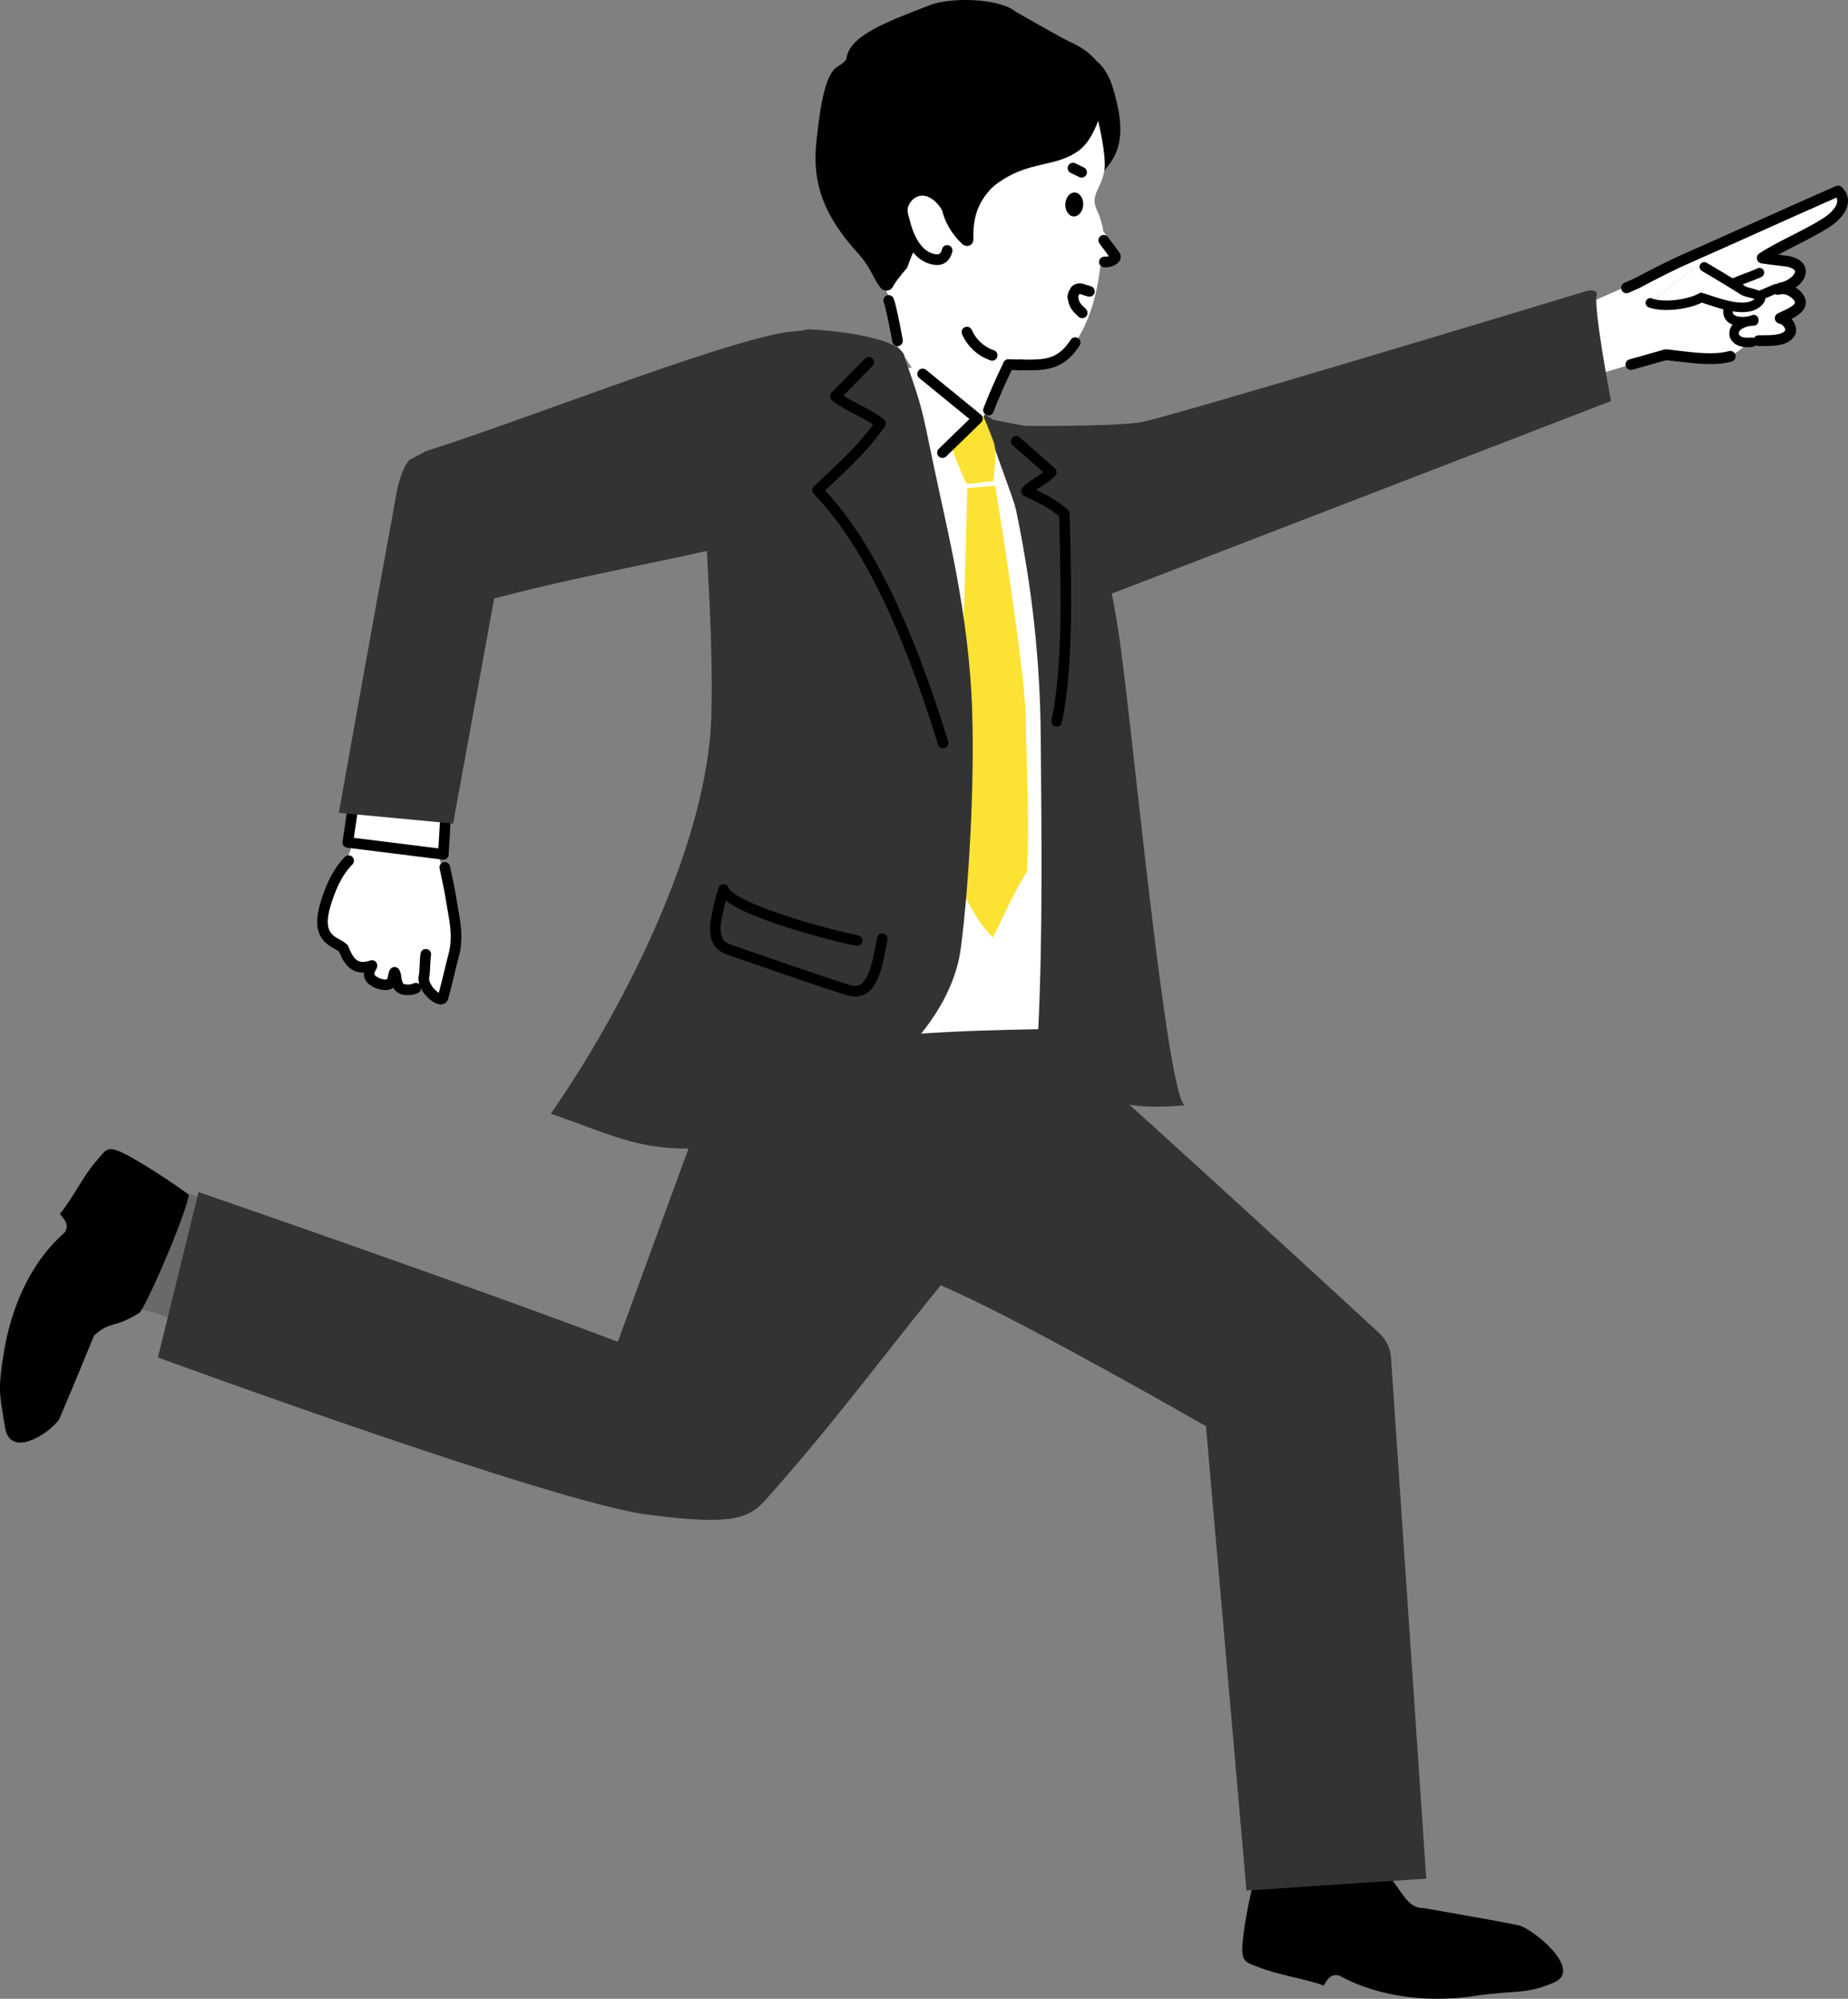 <svg width="135" height="146" viewBox="0 0 135 146" fill="none" xmlns="http://www.w3.org/2000/svg">
<rect x="0" y="0" width="135" height="146" fill="#808080" stroke="none"/>
<g clip-path="url(#clip0_4_19090)">
<path d="M128.583 21.581H128.402C129.248 22.187 126.899 22.779 126.34 22.327L126.233 22.679L126.769 23.336L128.113 23.345C127.952 23.39 127.788 23.435 127.621 23.465L127.628 23.505C126.576 23.552 126.24 25.126 127.588 24.978C128.25 24.84 130.027 25.198 130.439 24.291C130.495 23.866 130.147 23.398 129.678 23.302C130.399 22.955 131.774 22.474 130.841 21.572C130.032 20.877 129.436 21.156 128.583 21.581Z" fill="white"/>
<path d="M124.5 19.493C124.354 19.527 123.595 19.57 123.524 19.739L122.873 18.923C127.499 16.879 129.025 16.153 133.9 14.008C134.633 14.687 134.104 15.675 132.948 16.377C131.737 17.162 129.393 18.179 128.363 18.901C128.994 19 129.781 19.08 130.263 19.147C131.996 19.554 130.877 20.899 129.721 21.089C128.689 21.608 128.324 21.717 127.241 21.15C126.059 20.409 124.502 19.493 124.502 19.493H124.5ZM126.685 20.657C127.214 20.427 128.066 20.137 128.535 19.912C128.04 20.117 127.158 20.449 126.685 20.657Z" fill="white"/>
<path d="M124.277 21.732C123.594 22.16 121.618 22.526 120.555 22.123L123.525 19.741L122.874 18.924C121.874 19.356 120.218 20.198 119.219 20.738L114.076 23.016L115.249 27.788L121.33 25.967C123.98 26.269 126.392 26.741 127.668 24.978C126.286 25.19 126.51 23.576 127.63 23.506L127.623 23.466C126.876 23.695 125.881 23.146 126.342 22.328C125.286 22.01 124.842 21.967 124.278 21.734L124.277 21.732Z" fill="white"/>
<path d="M123.524 19.739L120.554 22.122C121.618 22.525 123.593 22.159 124.276 21.731C125.177 21.974 127.794 23.151 128.603 21.858C128.613 21.381 127.566 21.453 127.239 21.149C126.056 20.408 124.5 19.492 124.5 19.492C124.359 19.535 123.593 19.562 123.524 19.738V19.739Z" fill="white"/>
<path d="M126.685 20.657L127.489 20.332C127.213 20.437 126.934 20.545 126.685 20.657Z" fill="white"/>
<path d="M128.535 19.912L127.489 20.332C127.874 20.192 128.251 20.052 128.535 19.912Z" fill="white"/>
<path d="M127.285 22.803C126.419 22.803 125.439 22.475 124.73 22.238C124.576 22.186 124.437 22.14 124.32 22.104C123.47 22.544 121.56 22.873 120.433 22.446C120.255 22.378 120.166 22.179 120.233 22C120.3 21.823 120.498 21.732 120.676 21.799C121.62 22.157 123.474 21.827 124.095 21.438C124.175 21.387 124.274 21.373 124.366 21.398C124.523 21.439 124.719 21.506 124.946 21.581C125.863 21.888 127.512 22.439 128.174 21.84C128.067 21.798 127.904 21.759 127.794 21.732C127.518 21.664 127.232 21.594 127.034 21.428C125.872 20.7 124.342 19.8 124.327 19.791C124.163 19.694 124.107 19.483 124.203 19.319C124.3 19.154 124.51 19.099 124.674 19.195C124.689 19.204 126.248 20.122 127.422 20.856C127.44 20.868 127.457 20.881 127.473 20.896C127.54 20.959 127.791 21.02 127.957 21.06C128.355 21.158 128.959 21.305 128.948 21.866C128.947 21.928 128.929 21.989 128.895 22.042C128.54 22.61 127.946 22.801 127.285 22.801V22.803Z" fill="black"/>
<path d="M127.659 25.357C127.23 25.357 126.657 25.258 126.389 24.68C126.38 24.66 126.372 24.64 126.367 24.618C126.286 24.294 126.349 23.988 126.548 23.733C126.892 23.294 127.573 23.1 128.101 23.1C128.106 23.1 128.11 23.1 128.116 23.1C128.306 23.101 128.458 23.257 128.457 23.447C128.456 23.637 128.303 23.79 128.113 23.79H128.102C127.745 23.79 127.271 23.928 127.09 24.16C127.03 24.238 127.009 24.319 127.027 24.419C127.126 24.599 127.334 24.706 127.961 24.652C128.147 24.636 128.317 24.777 128.333 24.967C128.349 25.157 128.209 25.325 128.019 25.34C127.925 25.348 127.8 25.36 127.66 25.36L127.659 25.357Z" fill="black"/>
<path d="M127.287 23.841C126.925 23.841 126.555 23.765 126.279 23.56C125.993 23.347 125.855 23.022 125.892 22.644C125.91 22.454 126.081 22.316 126.267 22.334C126.456 22.353 126.594 22.521 126.576 22.71C126.559 22.883 126.623 22.955 126.688 23.003C126.96 23.205 127.607 23.181 127.981 23.023C128.156 22.95 128.358 23.033 128.431 23.209C128.504 23.385 128.421 23.587 128.247 23.661C128.004 23.762 127.65 23.839 127.288 23.839L127.287 23.841Z" fill="black"/>
<path d="M126.685 21.004C126.555 21.004 126.431 20.93 126.372 20.802C126.293 20.629 126.368 20.424 126.54 20.345C126.816 20.218 127.142 20.096 127.456 19.978C127.788 19.854 128.13 19.726 128.382 19.602C128.552 19.518 128.759 19.589 128.842 19.761C128.926 19.932 128.856 20.139 128.685 20.223C128.401 20.363 128.043 20.497 127.696 20.626C127.392 20.739 127.079 20.857 126.828 20.972C126.781 20.994 126.733 21.004 126.685 21.004Z" fill="black"/>
<path d="M128.584 21.926C128.451 21.926 128.324 21.848 128.268 21.717C128.193 21.542 128.274 21.339 128.448 21.264L129.585 20.773C129.76 20.698 129.961 20.779 130.036 20.954C130.111 21.13 130.031 21.332 129.856 21.408L128.719 21.898C128.676 21.917 128.63 21.926 128.584 21.926Z" fill="black"/>
<path d="M97.497 27.3C97.456 27.311 97.419 27.324 97.388 27.337C97.421 27.327 97.458 27.315 97.497 27.3Z" fill="#505050"/>
<path d="M117.689 29.291C117.689 29.291 116.277 21.961 116.68 21.421C116.667 21.424 116.643 21.483 116.624 21.524C116.693 21.38 116.572 21.085 115.865 21.269C115.85 21.273 115.834 21.277 115.82 21.281C112.562 22.282 84.654 30.698 83.257 30.857C80.892 31.172 74.885 31.108 74.885 31.108L72.553 30.668L75.641 37.5L74.046 47.613L77.056 44.954L82.835 42.739C82.835 42.739 117.651 29.316 117.687 29.294L117.689 29.291ZM116.617 21.536C116.61 21.549 116.604 21.558 116.6 21.558C116.607 21.552 116.612 21.544 116.617 21.536Z" fill="#333333"/>
<path d="M119.138 27.026C118.966 27.026 118.808 26.912 118.76 26.738C118.702 26.529 118.823 26.31 119.031 26.252L121.592 25.529C121.641 25.515 121.692 25.511 121.742 25.516C121.974 25.542 122.202 25.57 122.43 25.597C123.881 25.771 125.253 25.937 126.296 25.649C126.506 25.591 126.721 25.715 126.779 25.924C126.836 26.135 126.713 26.351 126.505 26.409C125.312 26.738 123.866 26.563 122.337 26.379C122.136 26.355 121.934 26.331 121.73 26.307L119.243 27.009C119.207 27.019 119.171 27.023 119.137 27.023L119.138 27.026ZM128.474 25.278C128.259 25.278 128.084 25.103 128.082 24.887C128.08 24.669 128.255 24.491 128.471 24.489C128.553 24.489 128.639 24.489 128.727 24.489C129.343 24.489 130.181 24.491 130.423 24.125C130.411 23.929 130.227 23.684 129.97 23.632C129.804 23.598 129.68 23.462 129.659 23.294C129.638 23.127 129.726 22.964 129.878 22.89C129.953 22.855 130.035 22.816 130.121 22.777C130.437 22.632 131.093 22.331 131.131 22.108C131.14 22.058 131.096 21.953 130.948 21.807C130.549 21.469 130.268 21.448 129.97 21.523C129.775 21.571 129.575 21.464 129.507 21.274C129.438 21.084 129.525 20.873 129.705 20.786C129.772 20.753 129.841 20.719 129.914 20.682C129.949 20.664 129.987 20.652 130.026 20.646C130.626 20.547 131.126 20.084 131.135 19.834C131.139 19.705 130.914 19.566 130.561 19.481C130.386 19.457 130.171 19.431 129.939 19.403C129.533 19.355 129.073 19.3 128.672 19.237C128.514 19.212 128.387 19.093 128.35 18.936C128.314 18.78 128.377 18.617 128.508 18.525C129.065 18.133 129.948 17.683 130.882 17.206C131.697 16.79 132.54 16.359 133.104 15.992C133.108 15.99 133.111 15.988 133.114 15.986C133.752 15.599 134.173 15.117 134.212 14.728C134.223 14.622 134.205 14.525 134.157 14.434C131.716 15.51 130.157 16.209 128.511 16.95C127.061 17.601 125.562 18.275 123.402 19.23C122.444 19.644 120.818 20.466 119.775 21.031C119.766 21.035 119.757 21.04 119.747 21.044L118.978 21.385C118.779 21.473 118.548 21.383 118.46 21.184C118.373 20.985 118.462 20.752 118.661 20.664L119.416 20.33C120.476 19.759 122.118 18.928 123.089 18.508C125.244 17.556 126.742 16.882 128.191 16.231C129.9 15.463 131.513 14.738 134.114 13.593C134.257 13.53 134.423 13.558 134.538 13.664C134.879 13.981 135.037 14.376 134.993 14.807C134.927 15.456 134.393 16.13 133.527 16.657C132.929 17.045 132.07 17.484 131.239 17.908C130.782 18.142 130.316 18.38 129.903 18.605C129.947 18.61 129.99 18.615 130.032 18.62C130.277 18.649 130.503 18.676 130.686 18.701C130.698 18.702 130.71 18.705 130.722 18.708C131.788 18.959 131.929 19.537 131.919 19.86C131.904 20.301 131.596 20.708 131.178 21C131.275 21.062 131.371 21.134 131.467 21.217C131.473 21.222 131.48 21.227 131.485 21.232C131.823 21.56 131.964 21.899 131.906 22.241C131.822 22.733 131.355 23.049 130.87 23.296C131.113 23.569 131.247 23.931 131.2 24.288C131.194 24.326 131.184 24.364 131.167 24.399C130.766 25.281 129.588 25.28 128.727 25.278C128.641 25.278 128.558 25.278 128.479 25.278H128.474Z" fill="black"/>
<path d="M80.883 6.62C81.151 7.552 81.72 9.465 81.132 10.913C80.73 11.903 79.685 12.962 78.713 13.396C78.693 13.405 78.051 14.067 77.068 14.189C76.525 14.256 75.956 14.305 75.492 14.187C74.93 14.044 74.617 13.681 74.385 13.319C73.232 11.509 73.526 9.217 74.98 7.159C75.58 6.309 76.701 4.82 78.185 4.47C79.891 4.068 80.633 5.748 80.883 6.619V6.62Z" fill="black"/>
<path d="M76.155 14.718C75.889 14.718 75.626 14.695 75.377 14.631C74.629 14.441 74.232 13.932 73.999 13.567C72.78 11.653 73.006 9.159 74.606 6.895C75.082 6.222 76.344 4.435 78.079 4.025C79.564 3.675 80.776 4.598 81.321 6.493L81.336 6.544C81.613 7.509 82.191 9.517 81.553 11.086C81.118 12.155 80.037 13.279 78.962 13.785C78.424 14.259 77.773 14.564 77.122 14.643C76.816 14.682 76.484 14.717 76.155 14.717V14.718ZM78.674 4.87C78.553 4.87 78.424 4.885 78.288 4.917C76.888 5.248 75.77 6.83 75.351 7.425C73.954 9.402 73.742 11.461 74.768 13.072C74.95 13.355 75.176 13.633 75.603 13.742C75.988 13.84 76.507 13.796 77.011 13.733C77.49 13.674 77.979 13.44 78.383 13.075C78.416 13.045 78.458 13.008 78.526 12.977C79.399 12.587 80.357 11.604 80.709 10.74C81.226 9.465 80.709 7.664 80.459 6.799L80.444 6.747C80.234 6.014 79.734 4.871 78.674 4.871V4.87Z" fill="black"/>
<path d="M81.716 18.489L80.601 16.899C80.54 16.46 80.405 15.95 80.141 15.374C79.594 14.186 80.438 13.909 80.683 12.398C80.844 11.406 80.172 8.183 79.843 7.712C78.062 4.074 75.213 4.411 72.15 1.986C66.617 -1.816 64.399 6.894 63.513 13.811C62.998 18.276 64.265 19.905 65.071 22.039C65.34 23.002 65.679 24.602 65.573 25.271C66.932 27.338 67.213 27.977 68.651 29.304C69.391 29.987 71.63 29.972 72.024 30.879C72.11 30.47 72.205 30.072 72.316 29.742C72.623 28.822 73.12 27.925 73.665 26.634C75.942 26.654 77.205 26.894 78.396 25.241C79.476 23.743 80.126 21.721 80.378 19.47C80.72 19.409 81.08 19.334 81.383 19.269C81.732 19.194 81.902 18.795 81.716 18.489Z" fill="white"/>
<path d="M72.496 33.293C73.204 36.482 74.057 38.994 74.84 44.029C75.623 49.065 76.409 56.566 75.36 62.976C74.648 67.318 73.634 74.635 77.648 78.277C80.382 80.757 82.968 81.048 86.531 80.737C85.193 79.663 82.766 53.599 81.815 46.895C81.183 42.444 79.975 36.924 78.343 34.863C76.144 32.088 74.476 32.051 72.032 30.315C71.891 30.215 71.76 30.424 71.565 30.081C72.117 32.496 71.787 30.104 72.495 33.293H72.496Z" fill="#333333"/>
<path d="M93.136 130.677C92.456 132.924 91.874 135.032 91.592 137.313C94.786 137.155 97.856 137.069 101.109 136.877C100.508 135.943 100.98 128.618 99.704 128.906C98.43 129.196 94.867 130.343 93.136 130.677Z" fill="#696969"/>
<path d="M17.353 88.384C15.063 87.539 12.884 86.957 10.632 86.201C10.367 89.368 10.033 92.374 9.799 95.616C10.591 95.341 17.088 98.31 17.063 96.723C17.038 95.135 16.987 90.476 17.353 88.382V88.384Z" fill="#696969"/>
<path d="M13.79 87.264C12.555 86.338 10.021 84.704 8.895 84.174C7.77 83.643 7.673 84.1 7.124 84.705C6.119 85.813 5.356 87.471 4.379 88.671C4.699 89.088 5.075 89.404 4.742 90.013C2.041 92.364 0.777 95.814 0.29 98.739C-0.197 101.664 -0.001 101.911 0.365 104.249C0.731 106.586 3.575 104.726 4.32 103.681C5.191 101.639 6.057 99.551 6.87 97.556C8.096 96.443 8.323 97.066 10.172 95.903C10.582 95.644 13.615 88.695 13.79 87.265V87.264Z" fill="black"/>
<path d="M70.024 92.313C65.359 97.871 61.651 103.116 56.111 109.352C54.83 110.793 53.977 111.532 47.198 110.619C40.276 109.688 11.536 99.155 11.536 99.155L14.506 87.074C14.506 87.074 33.888 93.754 45.133 98.011C47.309 92.049 49.492 86.083 51.681 80.122C57.779 80.723 63.897 81.479 69.997 81.918C70.029 85.358 69.868 88.975 70.024 92.313Z" fill="#333333"/>
<path d="M60.849 91.525C56.077 91.136 58.394 91.259 56.094 90.27C53.794 89.28 53.035 85.352 52.379 84.116C50.855 81.245 51.636 78.792 52.231 76.503C52.826 74.213 52.902 73.105 53.448 71.01C57.925 71.025 63.205 70.884 67.496 70.888C71.331 70.892 72.173 71.399 75.266 73.143C77.3 75.009 77.254 76.402 79.386 78.218C81.448 81.355 87.357 85.322 89.04 88.692C86.124 89.765 83.797 90.944 80.666 92.198C75.025 91.726 65.621 91.914 60.85 91.527L60.849 91.525Z" fill="#333333"/>
<path d="M91.67 137.088C91.296 138.444 90.799 141.056 90.753 142.221C90.707 143.387 91.158 143.373 91.93 143.686C93.345 144.259 95.204 144.499 96.699 145.029C96.983 144.592 97.146 144.17 97.825 144.297C100.982 146.03 104.754 146.249 107.728 145.793C110.703 145.337 111.372 145.735 113.532 144.806C115.693 143.878 111.907 140.793 110.865 140.614C108.544 140.154 106.234 139.777 103.977 139.37C102.597 139.433 102.235 137.471 100.874 136.531C100.709 136.417 92.827 136.538 91.67 137.088Z" fill="black"/>
<path d="M69.725 94.338C75.266 96.805 88.319 104.306 88.097 104.177L91.057 138.092L104.19 137.222L101.616 99.179C101.569 98.488 101.26 97.841 100.752 97.373C96.935 93.854 80.382 78.614 74.949 73.975C72.434 77.25 69.352 80.106 67.301 83.256C65.249 86.407 63.63 87.189 61.65 90.263C65.638 91.6 64.913 92.194 69.725 94.337V94.338Z" fill="#333333"/>
<path d="M71.835 30.454C72.313 29.661 73.071 28.063 73.402 27.263C70.701 26.715 66.864 27.151 64.163 26.604C63.318 28.916 62.475 31.227 61.629 33.54C63.113 38.906 64.597 44.272 66.081 49.637C63.345 58.636 60.642 67.639 57.917 76.644C63.818 75.534 69.857 75.275 75.847 75.177C76.183 68.18 76.083 60.737 76.028 53.831C75.983 48.177 75.394 43.008 74.287 37.554C74.183 37.04 74.073 36.678 73.854 36.07C73.214 34.296 72.5 32.279 71.835 30.456V30.454Z" fill="white"/>
<path d="M71.812 30.351C71.812 30.351 70.338 32.071 69.499 32.582C69.808 33.628 70.615 35.364 70.615 35.364L72.558 35.136C72.558 35.136 72.858 33.048 72.608 32.336C72.36 31.623 71.812 30.351 71.812 30.351Z" fill="#FCE233"/>
<path d="M68.848 33.454C68.748 33.454 68.648 33.414 68.572 33.338C68.422 33.185 68.424 32.938 68.576 32.788C68.92 32.448 69.397 31.988 69.857 31.542C70.19 31.222 70.53 30.892 70.822 30.608C69.601 29.61 68.378 28.613 67.155 27.616C66.99 27.481 66.964 27.236 67.098 27.069C67.234 26.902 67.478 26.876 67.643 27.011C68.978 28.1 70.314 29.189 71.649 30.279C71.734 30.349 71.787 30.452 71.791 30.562C71.797 30.673 71.754 30.781 71.676 30.858C71.332 31.198 70.855 31.658 70.395 32.103C69.936 32.546 69.461 33.005 69.119 33.341C69.044 33.415 68.946 33.453 68.848 33.453V33.454Z" fill="black"/>
<path d="M77.196 53.089C77.169 53.089 77.142 53.086 77.115 53.08C76.906 53.035 76.773 52.829 76.816 52.618C77.643 48.702 77.505 43.115 77.383 38.184L77.371 37.706C76.534 37.062 76.337 36.967 75.546 36.584C75.344 36.487 75.105 36.371 74.809 36.222C74.698 36.167 74.619 36.061 74.599 35.939C74.579 35.816 74.618 35.69 74.704 35.601C75.011 35.287 75.353 35.069 75.683 34.856C75.868 34.737 76.047 34.623 76.214 34.495C75.47 33.84 74.727 33.184 73.984 32.528C73.823 32.386 73.808 32.14 73.949 31.979C74.09 31.817 74.335 31.801 74.495 31.943C75.348 32.697 76.203 33.449 77.057 34.203C77.136 34.274 77.185 34.374 77.188 34.481C77.192 34.588 77.152 34.691 77.077 34.768C76.77 35.081 76.429 35.3 76.1 35.512C75.957 35.603 75.819 35.692 75.686 35.787C75.756 35.821 75.822 35.852 75.883 35.883C76.734 36.295 76.964 36.407 77.99 37.202C78.083 37.274 78.138 37.383 78.14 37.5L78.157 38.164C78.28 43.136 78.419 48.773 77.573 52.778C77.535 52.961 77.374 53.086 77.195 53.086L77.196 53.089Z" fill="black"/>
<path d="M70.656 35.654L72.702 35.487C72.702 35.487 74.881 48.803 74.933 52.456C74.988 56.434 75.239 60.036 75.011 63.681C74.038 65.24 73.345 66.867 72.529 68.484C71.51 67.448 70.871 66.238 70.22 64.938C69.543 61.631 69.518 58.073 69.923 54.765C70.327 51.456 70.656 35.653 70.656 35.653V35.654Z" fill="#FCE233"/>
<path d="M58.91 24.067C59.938 24.032 66.033 24.553 66.085 26.126C67.353 29.713 67.306 29.649 68.231 34.114C69.156 38.579 70.783 44.799 71.016 51.843C71.193 57.217 70.804 64.525 70.191 69.245C69.14 77.337 57.95 83.009 56.961 83.18C47.705 84.787 46.404 83.495 40.239 81.347C45.692 73.508 51.746 61.406 51.965 52.258C52.102 46.498 51.662 41.611 51.428 36.03C53.902 32.111 56.429 28.031 58.909 24.067H58.91Z" fill="#333333"/>
<path d="M62.472 72.788C62.258 72.788 62.018 72.75 61.749 72.665C59.689 72.007 57.473 71.238 55.329 70.495C54.584 70.236 53.847 69.981 53.13 69.734C51.889 69.308 51.871 68.301 51.86 67.634C51.86 67.612 51.86 67.589 51.865 67.568C52.026 66.531 52.225 65.668 52.493 64.849C52.547 64.684 52.702 64.578 52.873 64.581C53.044 64.585 53.192 64.704 53.235 64.87C53.254 64.944 53.538 65.628 57.431 66.902C59.693 67.642 62.001 68.198 62.679 68.317C62.89 68.354 63.031 68.556 62.994 68.768C62.957 68.979 62.756 69.121 62.545 69.084C61.703 68.934 59.311 68.336 57.191 67.642C54.73 66.836 53.576 66.224 53.023 65.787C52.87 66.355 52.744 66.963 52.636 67.653C52.652 68.415 52.734 68.775 53.382 68.997C54.099 69.244 54.837 69.499 55.584 69.759C57.722 70.501 59.935 71.268 61.985 71.923C62.713 72.155 63.08 71.946 63.442 71.091C63.663 70.571 63.865 69.725 64.062 68.506C64.097 68.293 64.296 68.149 64.507 68.184C64.719 68.219 64.862 68.418 64.827 68.631C64.62 69.914 64.399 70.819 64.154 71.396C63.888 72.026 63.434 72.788 62.472 72.788Z" fill="black"/>
<path d="M68.894 54.661C68.728 54.661 68.576 54.554 68.525 54.387C65.789 45.511 62.821 39.525 59.45 36.088C59.377 36.014 59.337 35.914 59.338 35.809C59.339 35.705 59.383 35.606 59.458 35.534C59.76 35.242 60.062 34.958 60.362 34.675C61.605 33.504 62.782 32.394 63.781 31.015C63.38 30.741 62.947 30.517 62.494 30.282C61.918 29.984 61.324 29.676 60.785 29.252C60.697 29.183 60.644 29.081 60.637 28.971C60.63 28.86 60.671 28.751 60.748 28.673C61.316 28.097 61.882 27.52 62.449 26.942L63.188 26.19C63.338 26.037 63.583 26.036 63.735 26.186C63.888 26.337 63.889 26.584 63.739 26.736L63 27.489C62.538 27.958 62.078 28.427 61.617 28.895C62.002 29.152 62.416 29.366 62.849 29.589C63.424 29.887 64.019 30.196 64.557 30.619C64.719 30.746 64.753 30.977 64.638 31.145C63.547 32.739 62.257 33.955 60.892 35.242C60.688 35.435 60.481 35.629 60.275 35.825C63.622 39.391 66.565 45.394 69.265 54.154C69.329 54.36 69.213 54.577 69.01 54.641C68.971 54.653 68.932 54.659 68.895 54.659L68.894 54.661Z" fill="black"/>
<path d="M34.166 44.246C43.108 41.725 50.246 40.871 57.031 38.845C57.745 34.348 59.185 24.057 59.185 24.057C59.185 24.057 58.27 24.193 57.335 24.279C52.219 25.144 38.384 30.655 31.262 32.904C30.502 33.143 29.813 34.172 30.236 34.851L34.165 44.247L34.166 44.246Z" fill="#333333"/>
<path d="M32.362 72.537C32.478 72.07 32.532 71.649 32.67 71.155C32.808 70.661 33.09 69.307 33.224 68.974C33.704 67.779 33.183 66.712 32.944 65.632C32.706 64.553 32.288 63.558 32.034 62.442C31.729 61.105 31.688 59.606 31.568 58.224C31.419 57.525 31.266 56.834 31.116 56.138C29.64 56.151 28.169 56.147 26.691 56.17C26.542 57.116 26.323 58.38 26.16 59.23C26.095 59.567 26.067 59.615 26.053 59.774C25.976 60.708 25.675 62.407 25.166 62.96C24.024 64.2 24.125 65.657 23.64 66.831C23.246 67.785 23.331 68.2 23.739 68.774C24.146 69.347 24.589 69.092 25.087 69.269C25.258 69.693 25.471 70.193 25.875 70.464C26.28 70.737 26.749 70.662 27.179 70.524C27.089 70.854 26.937 71.112 27.089 71.489C27.241 71.866 27.647 72.215 28.115 72.273C28.488 72.32 28.89 71.829 29.123 71.558C28.994 72.07 29.363 72.442 29.837 72.463C30.396 72.488 30.778 72.41 31.064 71.936C31.084 72.679 31.884 73.411 32.362 72.533V72.537Z" fill="white"/>
<path d="M29.776 72.688C29.554 72.688 29.334 72.651 29.162 72.566C28.933 72.453 28.81 72.296 28.734 72.143C28.515 72.301 28.212 72.356 27.867 72.297C27.418 72.219 26.867 71.94 26.682 71.557C26.589 71.364 26.565 71.191 26.579 71.038C26.281 71.05 25.963 70.992 25.66 70.789C25.207 70.483 24.966 69.996 24.768 69.509C24.646 69.417 24.523 69.351 24.395 69.281C24.114 69.128 23.796 68.955 23.496 68.516C23.089 67.922 23.066 67.066 23.421 65.898C23.707 64.958 24.204 63.591 25.196 62.592C25.347 62.44 25.592 62.44 25.743 62.592C25.894 62.744 25.894 62.99 25.743 63.142C24.873 64.018 24.423 65.265 24.161 66.126C23.879 67.052 23.87 67.69 24.133 68.076C24.328 68.361 24.51 68.46 24.762 68.598C24.934 68.691 25.128 68.797 25.336 68.972C25.385 69.013 25.423 69.066 25.447 69.126C25.608 69.531 25.79 69.943 26.09 70.145C26.32 70.299 26.609 70.302 27.058 70.157C27.202 70.11 27.361 70.153 27.463 70.266C27.565 70.38 27.592 70.542 27.532 70.683C27.503 70.747 27.473 70.807 27.443 70.868C27.333 71.083 27.327 71.119 27.376 71.219C27.423 71.302 27.715 71.494 28.027 71.537C28.175 71.558 28.26 71.533 28.283 71.512C28.306 71.481 28.332 71.35 28.348 71.271C28.376 71.135 28.406 70.981 28.481 70.84C28.546 70.717 28.671 70.639 28.809 70.634C28.949 70.629 29.078 70.698 29.151 70.816C29.273 71.012 29.297 71.208 29.317 71.365C29.326 71.439 29.334 71.503 29.351 71.558C29.359 71.586 29.367 71.614 29.375 71.641C29.425 71.828 29.435 71.839 29.501 71.871C29.634 71.937 30.014 71.93 30.203 71.833C30.394 71.737 30.628 71.813 30.724 72.004C30.82 72.196 30.744 72.431 30.554 72.527C30.355 72.629 30.063 72.692 29.774 72.692L29.776 72.688Z" fill="black"/>
<path d="M32.185 73.365C32.127 73.365 32.068 73.357 32.006 73.342C31.416 73.196 30.392 72.184 30.597 71.241C30.629 71.094 30.642 70.803 30.654 70.522C30.668 70.205 30.682 69.876 30.727 69.635C30.766 69.424 30.968 69.284 31.178 69.324C31.389 69.363 31.528 69.566 31.489 69.777C31.454 69.965 31.442 70.265 31.428 70.557C31.414 70.885 31.4 71.196 31.354 71.407C31.32 71.567 31.395 71.795 31.56 72.033C31.721 72.266 31.917 72.434 32.055 72.522C32.212 71.939 32.337 71.421 32.459 70.917C32.562 70.493 32.659 70.091 32.767 69.68C33.066 68.551 32.894 67.579 32.693 66.453C32.65 66.204 32.604 65.948 32.562 65.684C32.467 65.073 32.305 64.326 32.161 63.666L32.112 63.439C32.066 63.229 32.2 63.022 32.409 62.976C32.62 62.929 32.824 63.063 32.87 63.274L32.92 63.501C33.065 64.171 33.231 64.931 33.33 65.565C33.369 65.82 33.413 66.073 33.457 66.318C33.664 67.484 33.86 68.587 33.517 69.883C33.409 70.286 33.314 70.683 33.212 71.102C33.074 71.674 32.932 72.264 32.743 72.948C32.67 73.21 32.453 73.368 32.186 73.368L32.185 73.365Z" fill="black"/>
<path d="M32.512 58.533C32.456 59.826 32.399 61.118 32.342 62.411C30.031 62.12 27.72 61.828 25.408 61.538C25.609 60.158 25.809 58.779 26.01 57.398C28.178 57.776 30.344 58.155 32.512 58.533Z" fill="white"/>
<path d="M32.389 62.794C32.373 62.794 32.358 62.794 32.341 62.791L25.361 61.922C25.258 61.909 25.164 61.854 25.101 61.771C25.038 61.688 25.01 61.582 25.026 61.478L25.627 57.339C25.642 57.232 25.702 57.136 25.79 57.074C25.879 57.012 25.988 56.991 26.094 57.014L32.678 58.461C32.864 58.502 32.993 58.673 32.983 58.864L32.776 62.425C32.77 62.533 32.721 62.633 32.638 62.702C32.568 62.761 32.48 62.792 32.39 62.792L32.389 62.794ZM25.85 61.199L32.026 61.969L32.19 59.153L26.334 57.867L25.85 61.2V61.199Z" fill="black"/>
<path d="M28.798 36.971C27.224 45.46 24.753 59.371 24.753 59.371L33.1 60.156C33.1 60.156 35.491 47.033 36.727 40.275C36.733 40.349 36.766 40.301 36.785 40.321L31.135 32.954L29.901 33.6C29.122 34.517 28.882 36.524 28.799 36.971H28.798Z" fill="#333333"/>
<path d="M65.566 25.281C65.383 25.281 65.22 25.149 65.186 24.962C64.907 23.433 64.678 22.387 64.561 22.088C64.481 21.888 64.579 21.662 64.778 21.583C64.976 21.503 65.202 21.601 65.281 21.802C65.458 22.247 65.741 23.689 65.947 24.821C65.985 25.032 65.846 25.235 65.636 25.274C65.612 25.279 65.589 25.281 65.565 25.281H65.566Z" fill="black"/>
<path d="M79.013 12.973C78.957 12.973 78.9 12.96 78.845 12.935L78.215 12.631C78.022 12.537 77.941 12.306 78.034 12.111C78.126 11.918 78.357 11.836 78.551 11.929L79.181 12.233C79.374 12.326 79.456 12.558 79.363 12.752C79.297 12.892 79.158 12.973 79.013 12.973Z" fill="black"/>
<path d="M60.029 10.371C60.142 9.383 60.462 5.748 61.383 5.198C62.318 4.64 62.178 4.384 62.262 4.113C62.685 2.757 65.317 1.811 68.075 0.736C69.424 0.209 72.902 0.235 73.996 1.188C73.996 1.188 77.402 3.141 77.96 3.387C81.125 4.784 80.321 7.016 80.321 7.016C80.321 7.016 79.856 9.76 78.576 10.689C76.669 12.073 74.46 11.117 71.485 14.055C70.414 15.114 71.638 15.299 69.223 15.209C68.408 15.179 67.463 15.08 67.463 15.08C67.463 15.08 66.725 17.483 66.358 16.999C66.115 16.68 66.658 17.605 66.658 17.605C66.658 17.605 66.321 18.256 65.929 19.361C65.487 19.874 65.06 20.413 64.891 20.755C64.843 20.854 64.711 20.871 64.638 20.789C64.159 20.238 63.964 19.321 62.925 18.194C60.8 15.866 59.66 13.596 60.028 10.37L60.029 10.371Z" fill="black"/>
<path d="M64.753 21.231C64.599 21.231 64.45 21.165 64.347 21.046C64.128 20.795 63.974 20.5 63.794 20.16C63.533 19.665 63.237 19.105 62.641 18.459C60.196 15.778 59.299 13.346 59.644 10.326C59.653 10.251 59.662 10.159 59.673 10.056C59.93 7.674 60.292 5.397 61.185 4.864C61.798 4.497 61.824 4.343 61.849 4.195C61.859 4.138 61.869 4.071 61.892 3.997C62.346 2.543 64.706 1.627 67.439 0.566L67.933 0.373C69.406 -0.201 72.969 -0.169 74.217 0.868C75.184 1.422 77.677 2.838 78.114 3.032C81.323 4.448 80.797 6.761 80.697 7.106C80.645 7.403 80.143 10.032 78.802 11.005C77.988 11.596 77.141 11.789 76.244 11.995C74.95 12.292 73.484 12.627 71.756 14.334C71.448 14.639 71.374 14.839 71.315 15C71.078 15.643 70.714 15.655 69.209 15.598C68.671 15.578 68.086 15.53 67.736 15.497C67.39 16.551 67.107 17.027 66.898 17.247C66.929 17.3 66.96 17.356 66.99 17.407L67.099 17.593L67.001 17.784C66.997 17.791 66.669 18.428 66.294 19.491L66.269 19.559L66.221 19.614C65.715 20.201 65.366 20.666 65.238 20.926C65.157 21.089 65.002 21.201 64.823 21.224C64.799 21.228 64.776 21.229 64.753 21.229V21.231ZM60.029 10.371L60.414 10.415C60.094 13.225 60.904 15.403 63.211 17.932C63.874 18.65 64.209 19.285 64.479 19.794C64.569 19.964 64.651 20.121 64.735 20.258C64.926 19.969 65.211 19.602 65.589 19.162C65.854 18.42 66.091 17.889 66.218 17.621C66.19 17.573 66.16 17.52 66.13 17.467C65.936 17.12 65.768 16.821 66.08 16.611C66.132 16.576 66.275 16.5 66.444 16.575C66.621 16.284 66.892 15.621 67.094 14.966L67.188 14.66L67.504 14.694C67.513 14.694 68.447 14.792 69.239 14.822C69.613 14.836 70.372 14.865 70.56 14.809C70.569 14.787 70.58 14.756 70.589 14.731C70.661 14.534 70.782 14.206 71.214 13.779C73.099 11.919 74.679 11.556 76.073 11.237C76.926 11.041 77.663 10.873 78.349 10.375C79.292 9.691 79.816 7.673 79.939 6.952L79.945 6.918L79.957 6.886C79.983 6.81 80.578 4.969 77.805 3.745C77.235 3.494 73.944 1.608 73.804 1.528L73.772 1.509L73.743 1.484C73.32 1.116 72.337 0.859 71.112 0.798C69.99 0.74 68.826 0.862 68.216 1.1L67.721 1.293C65.387 2.199 62.974 3.136 62.632 4.231C62.626 4.253 62.62 4.286 62.613 4.324C62.554 4.685 62.434 5.025 61.581 5.535C61.27 5.72 60.819 6.671 60.444 10.141C60.433 10.247 60.423 10.339 60.414 10.416L60.029 10.372V10.371Z" fill="black"/>
<path d="M79.057 23.24C78.964 23.24 78.871 23.206 78.796 23.139C78.305 22.69 78.109 22.458 77.993 21.798C77.943 21.511 78.111 21.194 78.216 21.031C78.411 20.727 78.828 20.617 79.227 20.763C79.409 20.829 79.502 20.856 79.685 20.906C79.891 20.962 80.014 21.176 79.959 21.383C79.903 21.59 79.69 21.714 79.484 21.657C79.287 21.605 79.171 21.571 78.963 21.494C78.918 21.477 78.876 21.476 78.852 21.479C78.802 21.563 78.768 21.646 78.761 21.684C78.833 22.084 78.89 22.172 79.319 22.563C79.477 22.708 79.489 22.953 79.345 23.113C79.269 23.197 79.163 23.24 79.058 23.24H79.057Z" fill="black"/>
<path d="M80.673 19.527C80.459 19.527 80.285 19.354 80.285 19.139C80.285 18.924 80.458 18.749 80.672 18.748C80.786 18.748 80.905 18.748 80.978 18.718C80.986 18.715 80.994 18.711 81.002 18.708C80.975 18.675 80.951 18.645 80.932 18.616C80.801 18.427 80.719 18.322 80.633 18.21C80.544 18.096 80.452 17.978 80.31 17.774C80.188 17.597 80.231 17.356 80.405 17.232C80.58 17.108 80.822 17.152 80.945 17.327C81.076 17.515 81.158 17.621 81.244 17.732C81.332 17.847 81.424 17.965 81.567 18.169C81.58 18.188 81.599 18.209 81.618 18.233C81.721 18.356 81.876 18.541 81.869 18.782C81.858 19.196 81.431 19.372 81.27 19.438C81.056 19.526 80.843 19.526 80.673 19.527Z" fill="black"/>
<path d="M75.224 27.048C75.004 27.048 74.781 27.044 74.548 27.039C74.334 27.035 74.164 26.857 74.168 26.642C74.172 26.427 74.354 26.255 74.563 26.261C76.308 26.297 77.185 26.257 78.083 25.013C78.131 24.947 78.178 24.879 78.224 24.811C78.344 24.633 78.584 24.586 78.761 24.706C78.938 24.826 78.985 25.068 78.865 25.246C78.815 25.321 78.762 25.397 78.71 25.47C77.698 26.874 76.58 27.049 75.224 27.049V27.048Z" fill="black"/>
<path d="M74.557 27.039C74.557 27.039 74.551 27.039 74.549 27.039L74.39 27.036C74.159 27.031 73.917 27.026 73.663 27.023C73.449 27.021 73.277 26.846 73.279 26.631C73.281 26.416 73.46 26.246 73.67 26.245C73.927 26.247 74.173 26.253 74.406 26.257L74.565 26.261C74.778 26.265 74.949 26.443 74.944 26.658C74.94 26.87 74.767 27.039 74.557 27.039Z" fill="black"/>
<path d="M72.209 30.349C72.163 30.349 72.116 30.341 72.07 30.323C71.87 30.245 71.771 30.02 71.847 29.82C72.242 28.788 72.709 27.722 73.317 26.464C73.41 26.271 73.642 26.19 73.834 26.284C74.027 26.379 74.106 26.612 74.014 26.804C73.415 28.041 72.957 29.088 72.569 30.099C72.51 30.254 72.363 30.349 72.207 30.349H72.209Z" fill="black"/>
<path d="M72.482 26.345C72.441 26.345 72.4 26.338 72.36 26.325C71.442 26.018 70.664 25.302 70.28 24.41C70.195 24.213 70.286 23.984 70.482 23.898C70.678 23.813 70.906 23.904 70.991 24.101C71.289 24.793 71.892 25.348 72.604 25.586C72.806 25.653 72.916 25.874 72.849 26.078C72.795 26.242 72.644 26.345 72.482 26.345Z" fill="black"/>
<path d="M66.314 15.216C66.46 14.583 67.015 14.222 67.529 14.3C68.043 14.379 68.501 14.819 68.821 15.358C69.142 15.895 69.344 16.53 69.544 17.154C69.544 17.154 70.106 19.664 68.725 19.496C67.004 19.287 66.506 16.791 66.506 16.791C66.352 16.282 66.198 15.728 66.314 15.217V15.216Z" fill="white"/>
<path d="M68.455 19.358C68.398 19.358 68.34 19.355 68.279 19.347C66.369 19.115 65.788 16.62 65.731 16.351C65.553 15.756 65.405 15.175 65.538 14.594C65.721 13.8 66.445 13.267 67.189 13.38C67.4 13.413 67.546 13.611 67.513 13.823C67.481 14.036 67.285 14.182 67.072 14.15C66.77 14.104 66.396 14.322 66.293 14.768C66.201 15.168 66.322 15.627 66.478 16.142C66.481 16.154 66.484 16.166 66.487 16.178C66.491 16.199 66.953 18.401 68.372 18.573C68.552 18.594 68.721 18.583 68.816 18.198C68.867 17.99 69.079 17.863 69.285 17.915C69.492 17.967 69.619 18.178 69.567 18.386C69.412 19.011 69.011 19.356 68.454 19.356L68.455 19.358Z" fill="black"/>
<path d="M77.824 14.903C77.802 15.386 78.075 15.792 78.435 15.809C78.796 15.826 79.106 15.449 79.13 14.965C79.152 14.483 78.879 14.076 78.518 14.06C78.158 14.043 77.848 14.42 77.824 14.903Z" fill="black"/>
<path d="M72.742 12.924C70.78 14.574 70.703 16.223 70.718 17.501C70.718 17.57 70.639 17.604 70.588 17.558C69.799 16.848 69.177 15.744 69.111 14.697C69.085 14.277 69.259 13.688 69.417 13.298C69.567 12.928 69.878 12.616 70.263 12.509C70.651 12.4 72.584 11.487 72.835 11.805C73.029 12.053 72.982 12.719 72.742 12.922V12.924Z" fill="black"/>
<path d="M70.641 17.969C70.528 17.969 70.417 17.928 70.33 17.849C69.408 17.022 68.793 15.823 68.724 14.723C68.686 14.121 68.97 13.369 69.058 13.153C69.26 12.652 69.672 12.272 70.158 12.136C70.236 12.114 70.438 12.034 70.652 11.948C72.093 11.371 72.808 11.146 73.138 11.567C73.469 11.989 73.389 12.886 72.99 13.223C71.221 14.711 71.089 16.151 71.106 17.497C71.108 17.683 71.001 17.852 70.834 17.928C70.772 17.956 70.706 17.97 70.641 17.97V17.969ZM72.557 12.13C72.202 12.165 71.299 12.526 70.939 12.671C70.675 12.777 70.484 12.854 70.365 12.886C70.112 12.957 69.886 13.172 69.775 13.447C69.633 13.796 69.475 14.327 69.498 14.675C69.54 15.353 69.858 16.107 70.344 16.73C70.419 15.454 70.811 14.042 72.489 12.629C72.556 12.55 72.586 12.284 72.557 12.13Z" fill="black"/>
</g>
<defs>
<clipPath id="clip0_4_19090">
<rect width="135" height="146" fill="white"/>
</clipPath>
</defs>
</svg>
